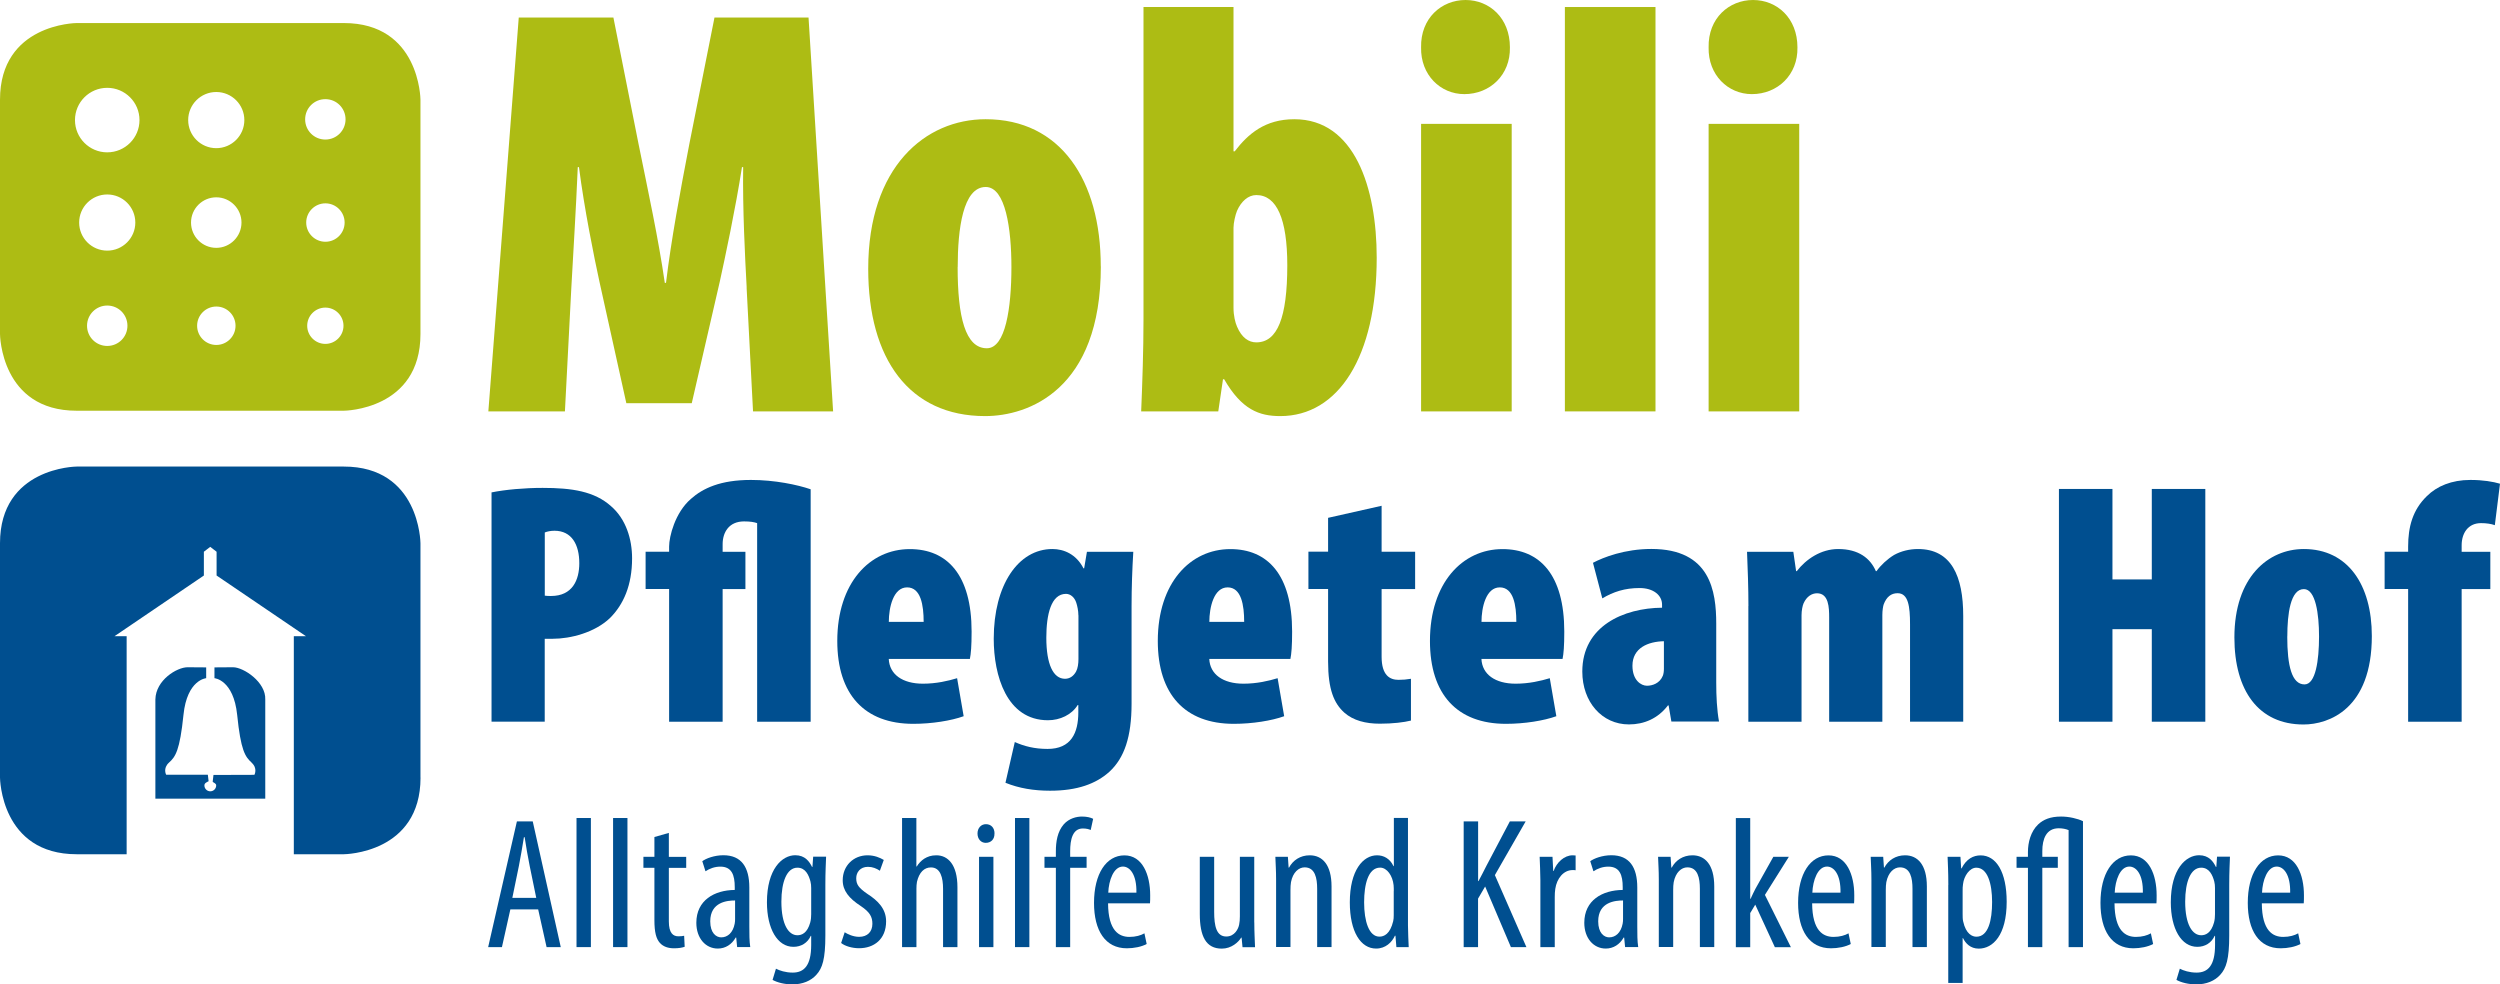 <?xml version="1.0" encoding="UTF-8"?>
<svg id="Ebene_1" xmlns="http://www.w3.org/2000/svg" viewBox="0 0 377.44 148.63">
  <path d="M37.97,115.13c.98.87.44,1.85.44,1.85l-6.18.02-.11.93v.12c.21.16.52.24.52.53,0,.49-.4.89-.89.89s-.89-.4-.89-.89c0-.35.34-.48.63-.63v-.05s-.11-.93-.11-.93h-6.29s-.54-.96.43-1.84c.98-.87,1.63-1.85,2.18-7.19.54-5.34,3.43-5.55,3.43-5.55v-1.63s-1.22-.02-2.81-.02-4.8,1.92-4.86,4.86v14.98h16.59v-14.98c.11-2.61-3.27-4.86-4.86-4.86s-2.81.02-2.81.02v1.63s2.88.22,3.43,5.55c.54,5.34,1.2,6.32,2.18,7.19M63.48,117.39v-35.37c0-.12-.13-11.58-11.58-11.58H11.58c-.12,0-11.58.14-11.58,11.58v35.37c0,.12.13,11.58,11.58,11.58h7.54v-32.92h-1.83l13.49-9.16v-3.59l.96-.74.96.74v3.59l13.49,9.16h-1.83v32.92h7.55c.12,0,11.58-.13,11.58-11.58Z" fill="#004f90"/>
  <path d="M52.17,18.02c0,1.68-1.36,3.05-3.05,3.05s-3.05-1.36-3.05-3.05,1.36-3.05,3.05-3.05,3.05,1.36,3.05,3.05M36.89,18.13c0,2.34-1.9,4.24-4.24,4.24s-4.24-1.9-4.24-4.24,1.9-4.24,4.24-4.24,4.24,1.9,4.24,4.24ZM21.06,18.13c0,2.69-2.18,4.87-4.87,4.87s-4.87-2.18-4.87-4.87,2.18-4.87,4.87-4.87,4.87,2.18,4.87,4.87ZM11.95,33.6c0-2.34,1.9-4.24,4.24-4.24s4.24,1.9,4.24,4.24-1.9,4.24-4.24,4.24-4.24-1.9-4.24-4.24ZM13.14,49.18c0-1.68,1.36-3.05,3.05-3.05s3.05,1.36,3.05,3.05-1.36,3.05-3.05,3.05-3.05-1.36-3.05-3.05ZM28.84,33.6c0-2.1,1.71-3.81,3.81-3.81s3.81,1.71,3.81,3.81-1.71,3.82-3.81,3.82-3.81-1.71-3.81-3.82ZM29.76,49.18c0-1.6,1.3-2.9,2.9-2.9s2.9,1.3,2.9,2.9-1.3,2.9-2.9,2.9-2.9-1.3-2.9-2.9ZM46.23,33.6c0-1.6,1.3-2.9,2.9-2.9s2.9,1.3,2.9,2.9-1.3,2.9-2.9,2.9-2.9-1.3-2.9-2.9ZM46.38,49.18c0-1.51,1.23-2.74,2.74-2.74s2.74,1.23,2.74,2.74-1.23,2.74-2.74,2.74-2.74-1.23-2.74-2.74ZM63.48,50.43V15.06c0-.12-.13-11.58-11.58-11.58H11.58c-.12,0-11.58.13-11.58,11.58v35.37c0,.12.13,11.58,11.58,11.58h40.32c.12,0,11.58-.13,11.58-11.58Z" fill="#adbc14"/>
  <g>
    <path d="M112.73,43.41c-.26-4.76-.62-11.91-.53-18.18h-.18c-.97,6.26-2.56,13.68-3.35,17.29l-4.23,18.35h-9.88l-4.06-18.35c-.79-3.62-2.29-11.03-3.09-17.29h-.18c-.26,6.26-.71,13.41-.97,18.18l-.97,18.7h-11.56l4.59-59.46h14.29l3.79,19.06c1.5,7.41,3,14.29,3.97,21h.18c.79-6.53,2.12-13.67,3.53-21l3.79-19.06h14.2l3.71,59.46h-12.09l-.97-18.7Z" fill="#adbc14"/>
    <path d="M166.2,40.23c0,18.62-10.94,22.59-17.47,22.59-11.47,0-17.65-8.64-17.65-22.23,0-15.44,8.65-22.59,17.73-22.59,11.29,0,17.38,9.17,17.38,22.23ZM144.58,40.32c0,7.5,1.15,12.26,4.41,12.26,2.82,0,3.71-6.09,3.71-12.26,0-5.74-.88-12.09-3.88-12.09-3.44,0-4.23,6.35-4.23,12.09Z" fill="#adbc14"/>
    <path d="M172.29,62.11c.18-4.41.35-9.26.35-13.85V1.06h13.59v21.79h.18c2.03-2.65,4.59-4.85,9-4.85,9.09,0,12.44,10.32,12.44,20.91,0,15-5.82,23.91-14.56,23.91-3.18,0-5.82-.97-8.47-5.56h-.18l-.71,4.85h-11.65ZM186.23,46.49c0,1.15.26,2.21.53,2.82.71,1.68,1.77,2.38,2.91,2.38,3.18,0,4.68-3.71,4.68-11.65,0-6.97-1.59-10.59-4.68-10.59-1.24,0-2.29.97-2.91,2.38-.26.62-.53,1.85-.53,2.56v12.09Z" fill="#adbc14"/>
    <path d="M227.96,7.15c.09,4.15-3,7.06-6.88,7.06-3.62,0-6.62-2.91-6.53-7.06-.09-4.41,3.09-7.15,6.71-7.15s6.7,2.73,6.7,7.15ZM214.55,62.11V18.7h13.68v43.41h-13.68Z" fill="#adbc14"/>
    <path d="M236.26,1.06h13.68v61.05h-13.68V1.06Z" fill="#adbc14"/>
    <path d="M271.37,7.15c.09,4.15-3,7.06-6.88,7.06-3.62,0-6.62-2.91-6.53-7.06-.09-4.41,3.09-7.15,6.71-7.15s6.7,2.73,6.7,7.15ZM257.96,62.11V18.7h13.68v43.41h-13.68Z" fill="#adbc14"/>
  </g>
  <g>
    <path d="M77.05,137.3l-1.27,5.69h-2.08l4.34-18.98h2.39l4.23,18.98h-2.14l-1.27-5.69h-4.2ZM80.96,135.56l-.99-4.82c-.28-1.35-.54-2.93-.76-4.34h-.11c-.23,1.44-.51,3.07-.76,4.34l-.99,4.82h3.61Z" fill="#004f90"/>
    <path d="M87.04,123.5h2.17v19.49h-2.17v-19.49Z" fill="#004f90"/>
    <path d="M92.56,123.5h2.17v19.49h-2.17v-19.49Z" fill="#004f90"/>
    <path d="M100.98,125.76v3.61h2.62v1.66h-2.62v8.08c0,1.78.65,2.25,1.44,2.25.34,0,.62-.03.87-.08l.08,1.66c-.39.14-.9.23-1.61.23-.85,0-1.61-.23-2.14-.82-.54-.62-.82-1.55-.82-3.44v-7.89h-1.66v-1.66h1.66v-2.99l2.17-.62Z" fill="#004f90"/>
    <path d="M111.29,142.99l-.14-1.44h-.08c-.59,1.04-1.55,1.66-2.7,1.66-1.83,0-3.24-1.55-3.24-3.89,0-3.41,2.73-4.93,5.8-4.96v-.42c0-1.83-.45-3.1-2.17-3.1-.85,0-1.61.28-2.25.7l-.48-1.52c.56-.42,1.83-.9,3.18-.9,2.73,0,3.92,1.8,3.92,4.87v5.89c0,1.04,0,2.23.14,3.1h-1.97ZM110.98,135.95c-1.13,0-3.75.2-3.75,3.15,0,1.78.9,2.42,1.66,2.42.96,0,1.77-.7,2.03-2.06.06-.25.06-.54.06-.76v-2.76Z" fill="#004f90"/>
    <path d="M124.72,129.36c-.03.96-.11,2.17-.11,4.25v7.63c0,3.58-.45,4.93-1.35,5.92-.82.93-2.11,1.46-3.63,1.46-1.15,0-2.28-.28-2.99-.68l.51-1.69c.54.28,1.44.59,2.53.59,1.72,0,2.79-1.07,2.79-4.17v-1.38h-.06c-.48,1.07-1.46,1.66-2.62,1.66-2.42,0-4-2.73-4-6.73,0-5.01,2.28-7.1,4.28-7.1,1.47,0,2.14.96,2.53,1.77h.06l.11-1.55h1.94ZM122.47,134.07c0-.34-.03-.7-.11-.99-.25-.93-.73-2.08-1.97-2.08-1.58,0-2.42,2.11-2.42,5.13,0,3.49,1.1,5.07,2.42,5.07.65,0,1.49-.31,1.94-1.94.11-.42.14-.85.14-1.24v-3.94Z" fill="#004f90"/>
    <path d="M127.51,140.74c.48.31,1.32.7,2.2.7,1.24,0,2-.76,2-1.97,0-1.04-.37-1.75-1.75-2.68-1.77-1.15-2.73-2.31-2.73-3.89,0-2.2,1.63-3.77,3.75-3.77,1.07,0,1.89.37,2.45.7l-.59,1.63c-.51-.34-1.1-.59-1.8-.59-1.18,0-1.77.84-1.77,1.72,0,.93.34,1.44,1.69,2.37,1.58,1.01,2.82,2.25,2.82,4.14,0,2.73-1.86,4.06-4.09,4.06-1.01,0-2.11-.31-2.7-.79l.54-1.63Z" fill="#004f90"/>
    <path d="M136.18,123.5h2.17v7.32h.06c.28-.48.7-.9,1.13-1.18.51-.31,1.04-.51,1.83-.51,1.72,0,3.18,1.38,3.18,4.82v9.04h-2.17v-8.79c0-1.66-.37-3.24-1.83-3.24-1.01,0-1.77.73-2.11,2.17-.06.31-.08.7-.08,1.04v8.82h-2.17v-19.49Z" fill="#004f90"/>
    <path d="M150.14,125.84c.03.85-.51,1.41-1.32,1.41-.7,0-1.24-.56-1.24-1.41s.56-1.41,1.27-1.41c.79,0,1.3.56,1.3,1.41ZM147.81,142.99v-13.63h2.17v13.63h-2.17Z" fill="#004f90"/>
    <path d="M153.24,123.5h2.17v19.49h-2.17v-19.49Z" fill="#004f90"/>
    <path d="M159.41,142.99v-11.97h-1.72v-1.66h1.72v-.82c0-1.46.23-2.99,1.21-4.11.79-.87,1.89-1.15,2.73-1.15.73,0,1.3.14,1.69.34l-.37,1.69c-.25-.11-.62-.23-1.18-.23-1.55,0-1.92,1.66-1.92,3.44v.84h2.48v1.66h-2.48v11.97h-2.17Z" fill="#004f90"/>
    <path d="M167.29,136.38c.03,4.17,1.66,5.07,3.24,5.07.93,0,1.72-.23,2.25-.54l.34,1.61c-.76.42-1.92.65-2.99.65-3.27,0-4.96-2.68-4.96-6.85,0-4.42,1.86-7.18,4.59-7.18s3.89,2.93,3.89,6.03c0,.51,0,.87-.03,1.21h-6.34ZM171.57,134.77c.06-2.73-.99-3.94-2.03-3.94-1.41,0-2.14,2.08-2.22,3.94h4.25Z" fill="#004f90"/>
    <path d="M189.37,139.28c0,1.52.08,2.7.11,3.72h-1.89l-.14-1.44h-.06c-.42.68-1.46,1.66-2.93,1.66-2.39,0-3.32-1.86-3.32-5.24v-8.62h2.17v8.31c0,2.14.34,3.72,1.83,3.72,1.27,0,1.83-1.18,1.94-1.8.08-.37.11-.79.11-1.24v-8.99h2.17v9.91Z" fill="#004f90"/>
    <path d="M192.66,132.88c0-1.61-.08-2.42-.11-3.52h1.89l.11,1.63h.06c.59-1.1,1.69-1.86,3.13-1.86,1.89,0,3.29,1.41,3.29,4.7v9.15h-2.17v-8.79c0-1.61-.31-3.24-1.89-3.24-.9,0-1.78.76-2.06,2.23-.06.34-.08.76-.08,1.21v8.59h-2.17v-10.11Z" fill="#004f90"/>
    <path d="M212.57,123.5v16.22c0,.93.08,2.48.11,3.27h-1.86l-.14-1.72h-.08c-.45.99-1.41,1.94-2.84,1.94-2.31,0-3.97-2.51-3.97-6.98,0-4.84,2-7.1,4.11-7.1.99,0,1.94.48,2.48,1.63h.06v-7.27h2.14ZM210.43,134.54c0-.28,0-.59-.03-.9-.14-1.41-.99-2.65-2.03-2.65-1.8,0-2.42,2.51-2.42,5.24,0,2.87.73,5.18,2.31,5.18.68,0,1.61-.37,2.08-2.34.06-.25.08-.56.08-.9v-3.63Z" fill="#004f90"/>
    <path d="M220.99,124.01h2.17v9.01h.06c.42-.79.82-1.55,1.18-2.28l3.55-6.73h2.39l-4.65,8.11,4.76,10.87h-2.34l-3.89-9.15-1.07,1.83v7.32h-2.17v-18.98Z" fill="#004f90"/>
    <path d="M232.56,132.88c0-1.15-.08-2.51-.11-3.52h1.94l.11,2.14h.06c.45-1.3,1.61-2.37,2.87-2.37.17,0,.31.03.45.03v2.23c-.14-.03-.28-.03-.45-.03-1.38,0-2.39,1.27-2.62,2.84-.06.37-.08.79-.08,1.24v7.55h-2.17v-10.11Z" fill="#004f90"/>
    <path d="M245.35,142.99l-.14-1.44h-.08c-.59,1.04-1.55,1.66-2.7,1.66-1.83,0-3.24-1.55-3.24-3.89,0-3.41,2.73-4.93,5.8-4.96v-.42c0-1.83-.45-3.1-2.17-3.1-.85,0-1.61.28-2.25.7l-.48-1.52c.56-.42,1.83-.9,3.18-.9,2.73,0,3.92,1.8,3.92,4.87v5.89c0,1.04,0,2.23.14,3.1h-1.97ZM245.04,135.95c-1.13,0-3.75.2-3.75,3.15,0,1.78.9,2.42,1.66,2.42.96,0,1.77-.7,2.03-2.06.06-.25.06-.54.06-.76v-2.76Z" fill="#004f90"/>
    <path d="M250.44,132.88c0-1.61-.08-2.42-.11-3.52h1.89l.11,1.63h.06c.59-1.1,1.69-1.86,3.13-1.86,1.89,0,3.29,1.41,3.29,4.7v9.15h-2.17v-8.79c0-1.61-.31-3.24-1.89-3.24-.9,0-1.77.76-2.06,2.23-.06.34-.08.76-.08,1.21v8.59h-2.17v-10.11Z" fill="#004f90"/>
    <path d="M264.24,135.7h.06c.25-.53.48-1.07.73-1.52l2.7-4.82h2.34l-3.61,5.75,3.92,7.89h-2.42l-2.96-6.42-.76,1.27v5.15h-2.17v-19.49h2.17v12.2Z" fill="#004f90"/>
    <path d="M273.59,136.38c.03,4.17,1.66,5.07,3.24,5.07.93,0,1.72-.23,2.25-.54l.34,1.61c-.76.42-1.92.65-2.99.65-3.27,0-4.96-2.68-4.96-6.85,0-4.42,1.86-7.18,4.59-7.18s3.89,2.93,3.89,6.03c0,.51,0,.87-.03,1.21h-6.34ZM277.87,134.77c.06-2.73-.99-3.94-2.03-3.94-1.41,0-2.14,2.08-2.22,3.94h4.25Z" fill="#004f90"/>
    <path d="M282.54,132.88c0-1.61-.08-2.42-.11-3.52h1.89l.11,1.63h.06c.59-1.1,1.69-1.86,3.13-1.86,1.89,0,3.29,1.41,3.29,4.7v9.15h-2.17v-8.79c0-1.61-.31-3.24-1.89-3.24-.9,0-1.77.76-2.06,2.23-.06.34-.08.76-.08,1.21v8.59h-2.17v-10.11Z" fill="#004f90"/>
    <path d="M294.15,133.61c0-2.08-.08-3.29-.11-4.25h1.94l.11,1.75h.06c.73-1.46,1.8-1.97,2.87-1.97,2.37,0,3.94,2.53,3.94,7.01,0,5.04-2.08,7.07-4.22,7.07-1.27,0-2-.82-2.37-1.58h-.06v6.76h-2.17v-14.79ZM296.31,137.98c0,.42,0,.82.08,1.13.42,1.94,1.41,2.31,2,2.31,1.8,0,2.37-2.48,2.37-5.24s-.68-5.18-2.39-5.18c-.99,0-1.86,1.24-2,2.48-.06.34-.06.68-.06,1.04v3.46Z" fill="#004f90"/>
    <path d="M306.17,142.99v-11.97h-1.72v-1.66h1.72v-.73c0-1.44.42-3.1,1.55-4.17.79-.73,1.83-1.18,3.46-1.18,1.18,0,2.51.31,3.3.7v19.01h-2.17v-17.66c-.39-.17-.93-.28-1.49-.28-1.89,0-2.48,1.63-2.48,3.44v.87h2.34v1.66h-2.34v11.97h-2.17Z" fill="#004f90"/>
    <path d="M319.24,136.38c.03,4.17,1.66,5.07,3.24,5.07.93,0,1.72-.23,2.25-.54l.34,1.61c-.76.42-1.92.65-2.99.65-3.27,0-4.96-2.68-4.96-6.85,0-4.42,1.86-7.18,4.59-7.18s3.89,2.93,3.89,6.03c0,.51,0,.87-.03,1.21h-6.34ZM323.52,134.77c.06-2.73-.99-3.94-2.03-3.94-1.41,0-2.14,2.08-2.22,3.94h4.25Z" fill="#004f90"/>
    <path d="M336.67,129.36c-.03.96-.11,2.17-.11,4.25v7.63c0,3.58-.45,4.93-1.35,5.92-.82.93-2.11,1.46-3.63,1.46-1.15,0-2.28-.28-2.99-.68l.51-1.69c.54.28,1.44.59,2.53.59,1.72,0,2.79-1.07,2.79-4.17v-1.38h-.06c-.48,1.07-1.46,1.66-2.62,1.66-2.42,0-4-2.73-4-6.73,0-5.01,2.28-7.1,4.28-7.1,1.47,0,2.14.96,2.53,1.77h.06l.11-1.55h1.94ZM334.41,134.07c0-.34-.03-.7-.11-.99-.25-.93-.73-2.08-1.97-2.08-1.58,0-2.42,2.11-2.42,5.13,0,3.49,1.1,5.07,2.42,5.07.65,0,1.49-.31,1.94-1.94.11-.42.14-.85.14-1.24v-3.94Z" fill="#004f90"/>
    <path d="M341.48,136.38c.03,4.17,1.66,5.07,3.24,5.07.93,0,1.72-.23,2.25-.54l.34,1.61c-.76.42-1.92.65-2.99.65-3.27,0-4.96-2.68-4.96-6.85,0-4.42,1.86-7.18,4.59-7.18s3.89,2.93,3.89,6.03c0,.51,0,.87-.03,1.21h-6.34ZM345.76,134.77c.06-2.73-.99-3.94-2.03-3.94-1.41,0-2.14,2.08-2.22,3.94h4.25Z" fill="#004f90"/>
  </g>
  <g>
    <path d="M74.22,74.34c2.08-.42,4.95-.68,7.71-.68,4.43,0,7.82.52,10.32,2.76,2.24,1.93,3.18,4.95,3.18,7.87,0,4.07-1.3,6.99-3.34,9.02-2.29,2.19-5.94,3.13-8.65,3.13h-1.2v12.51h-8.03v-34.62ZM82.25,89.93c.31.05.63.05.94.05,3.23,0,4.27-2.4,4.27-4.95,0-2.82-1.15-4.9-3.75-4.9-.52,0-1.09.1-1.46.26v9.54Z" fill="#004f90"/>
    <path d="M101.02,108.95v-20.02h-3.55v-5.63h3.55v-.78c0-1.51.89-5.11,3.28-7.19,1.82-1.62,4.48-2.87,9.07-2.87,3.6,0,7.04.73,9.02,1.41v35.09h-8.08v-29.98c-.47-.16-1.04-.26-1.98-.26-2.29,0-3.23,1.67-3.23,3.44v1.15h3.44v5.63h-3.44v20.02h-8.08Z" fill="#004f90"/>
    <path d="M134.18,99.47c.1,2.35,2.08,3.75,5.16,3.75,2.03,0,3.81-.42,5.16-.83l.99,5.74c-1.88.68-4.8,1.15-7.61,1.15-7.35,0-11.47-4.43-11.47-12.51,0-8.76,4.9-13.87,10.95-13.87,5.63,0,9.33,3.86,9.33,12.46,0,2.19-.1,3.34-.26,4.12h-12.25ZM139.45,93.89c0-2.5-.42-5.21-2.5-5.21s-2.76,3.02-2.76,5.21h5.27Z" fill="#004f90"/>
    <path d="M171.1,83.31c-.16,2.61-.26,5.47-.26,8.18v14.75c0,5-1.09,8.19-3.34,10.27-2.03,1.83-4.85,2.87-8.97,2.87-2.45,0-4.69-.37-6.73-1.2l1.41-6.15c1.41.63,2.97,1.04,4.95,1.04,3.55,0,4.64-2.4,4.64-5.53v-1.09h-.1c-.89,1.46-2.66,2.29-4.48,2.29-6.26,0-8.19-6.78-8.19-12.3,0-8.13,3.7-13.55,8.86-13.55,1.72,0,3.6.78,4.69,2.92h.1l.42-2.5h6.99ZM162.81,92.9c0-.68-.16-1.41-.31-1.88-.26-.84-.89-1.36-1.56-1.36-2.24,0-2.97,3.08-2.97,6.62,0,4.01,1.04,6.2,2.82,6.2.73,0,1.3-.42,1.67-1.09.26-.47.36-1.2.36-1.88v-6.62Z" fill="#004f90"/>
    <path d="M182.57,99.47c.1,2.35,2.09,3.75,5.16,3.75,2.03,0,3.81-.42,5.16-.83l.99,5.74c-1.88.68-4.8,1.15-7.61,1.15-7.35,0-11.47-4.43-11.47-12.51,0-8.76,4.9-13.87,10.95-13.87,5.63,0,9.33,3.86,9.33,12.46,0,2.19-.1,3.34-.26,4.12h-12.25ZM187.84,93.89c0-2.5-.42-5.21-2.5-5.21s-2.76,3.02-2.76,5.21h5.27Z" fill="#004f90"/>
    <path d="M208.59,76.37v6.93h5.06v5.63h-5.06v10.22c0,2.82,1.25,3.49,2.55,3.49.68,0,1.2-.05,1.88-.16v6.31c-1.04.26-2.71.47-4.69.47-2.14,0-4.01-.47-5.37-1.67-1.56-1.41-2.45-3.49-2.45-7.72v-10.95h-2.97v-5.63h2.97v-5.11l8.08-1.82Z" fill="#004f90"/>
    <path d="M223.66,99.47c.1,2.35,2.09,3.75,5.16,3.75,2.03,0,3.81-.42,5.16-.83l.99,5.74c-1.88.68-4.8,1.15-7.61,1.15-7.35,0-11.47-4.43-11.47-12.51,0-8.76,4.9-13.87,10.95-13.87,5.63,0,9.33,3.86,9.33,12.46,0,2.19-.1,3.34-.26,4.12h-12.25ZM228.93,93.89c0-2.5-.42-5.21-2.5-5.21s-2.76,3.02-2.76,5.21h5.27Z" fill="#004f90"/>
    <path d="M252.34,108.95l-.42-2.45h-.1c-1.51,1.98-3.6,2.87-5.89,2.87-4.07,0-7.04-3.39-7.04-7.98,0-6.88,6.26-9.59,12.04-9.64v-.47c0-1.41-1.3-2.5-3.39-2.5-2.24,0-3.96.57-5.63,1.56l-1.41-5.37c1.56-.83,4.8-2.09,8.81-2.09,8.91,0,9.8,6.36,9.8,11.31v8.86c0,2.08.1,4.12.42,5.89h-7.19ZM251.2,96.81c-2.35.05-4.74.99-4.74,3.7,0,2.19,1.3,3.02,2.19,3.02.83,0,1.93-.36,2.4-1.51.1-.26.16-.63.16-1.04v-4.17Z" fill="#004f90"/>
    <path d="M263.97,91.49c0-2.71-.1-5.58-.21-8.18h6.99l.42,2.92h.1c1.41-1.82,3.65-3.34,6.26-3.34,3.08,0,4.85,1.41,5.68,3.34h.1c.63-.89,1.62-1.82,2.66-2.45,1.04-.57,2.29-.89,3.6-.89,5.06,0,6.83,4.12,6.83,10.11v15.95h-8.03v-14.7c0-2.71-.26-4.69-1.88-4.69-.99,0-1.67.57-2.09,1.67-.1.26-.21.94-.21,1.62v16.11h-8.03v-15.74c0-1.46-.05-3.65-1.83-3.65-.78,0-1.56.47-2.03,1.51-.16.36-.31,1.09-.31,1.82v16.06h-8.03v-17.46Z" fill="#004f90"/>
    <path d="M318.93,73.82v13.66h5.94v-13.66h8.08v35.14h-8.08v-13.97h-5.94v13.97h-8.08v-35.14h8.08Z" fill="#004f90"/>
    <path d="M358.09,96.03c0,11-6.47,13.35-10.32,13.35-6.78,0-10.43-5.11-10.43-13.14,0-9.12,5.11-13.35,10.48-13.35,6.67,0,10.27,5.42,10.27,13.14ZM345.32,96.08c0,4.43.68,7.25,2.61,7.25,1.67,0,2.19-3.6,2.19-7.25,0-3.39-.52-7.14-2.29-7.14-2.03,0-2.5,3.75-2.5,7.14Z" fill="#004f90"/>
    <path d="M363.57,108.95v-20.02h-3.55v-5.63h3.55v-.78c0-2.97.68-5.53,2.82-7.61,1.51-1.51,3.75-2.45,6.57-2.45,1.93,0,3.44.26,4.48.57l-.78,6.26c-.57-.21-1.3-.31-2.09-.31-1.98,0-2.92,1.56-2.92,3.34v.99h4.33v5.63h-4.33v20.02h-8.08Z" fill="#004f90"/>
  </g>
</svg>